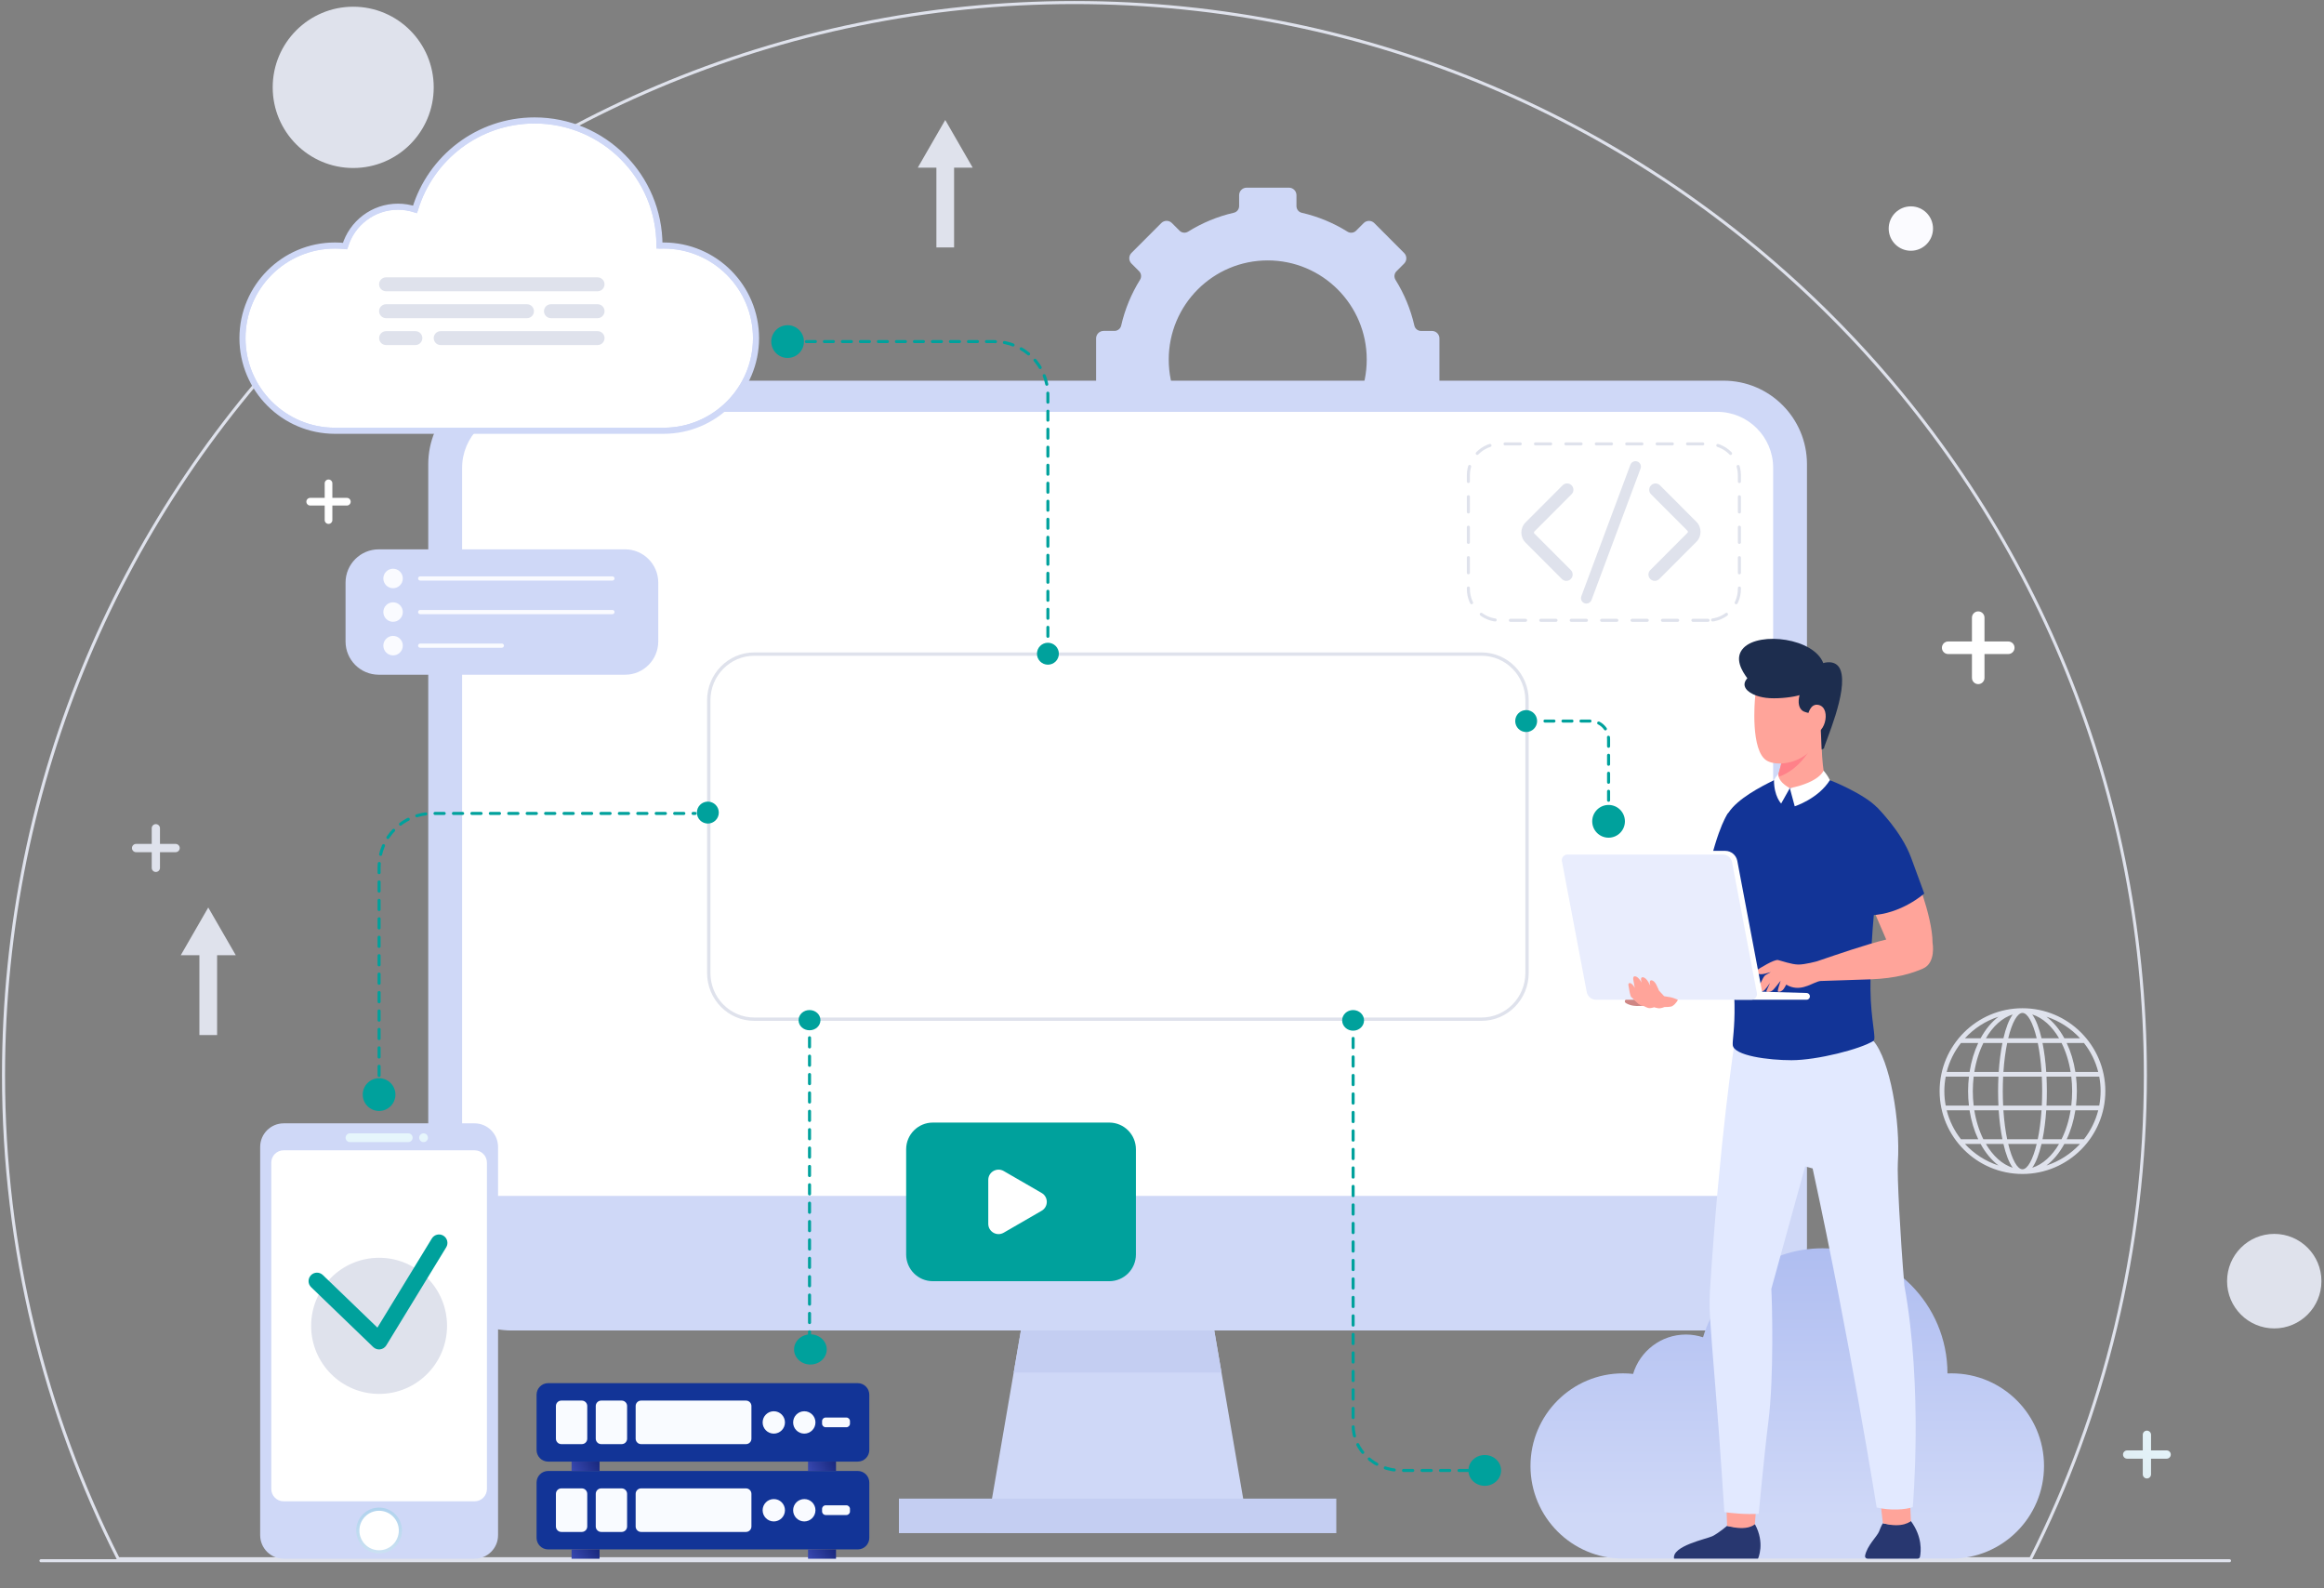 <?xml version="1.0" encoding="UTF-8"?>
<svg xmlns="http://www.w3.org/2000/svg" width="764" height="522" viewBox="0 0 764 522" fill="none">
  <rect x="0" y="0" width="764" height="522" fill="#808080" stroke="none"/>
  <path d="M1.156 353.433C1.156 158.706 158.787 0.836 353.218 0.836C547.648 0.836 705.279 158.706 705.279 353.433C705.279 410.598 691.695 464.601 667.58 512.345H38.855C14.74 464.601 1.156 410.598 1.156 353.433Z" stroke="#DFE2EC"></path>
  <path d="M116.116 55.221C130.733 55.221 142.582 43.354 142.582 28.715C142.582 14.076 130.733 2.208 116.116 2.208C101.5 2.208 89.65 14.076 89.65 28.715C89.65 43.354 101.5 55.221 116.116 55.221Z" fill="#DFE2EC"></path>
  <path d="M747.646 436.642C756.212 436.642 763.157 429.686 763.157 421.107C763.157 412.527 756.212 405.572 747.646 405.572C739.079 405.572 732.135 412.527 732.135 421.107C732.135 429.686 739.079 436.642 747.646 436.642Z" fill="#DFE2EC"></path>
  <path d="M635.468 75.125C635.468 79.161 632.199 82.421 628.183 82.421C624.153 82.421 620.898 79.147 620.898 75.125C620.898 71.089 624.166 67.829 628.183 67.829C632.213 67.829 635.468 71.089 635.468 75.125Z" fill="#FBFBFF"></path>
  <path d="M57.73 277.388H52.592V272.242C52.592 271.493 51.983 270.883 51.235 270.883C50.487 270.883 49.877 271.493 49.877 272.242V277.388H44.739C43.992 277.388 43.382 277.999 43.382 278.748C43.382 279.497 43.992 280.107 44.739 280.107H49.877V285.253C49.877 286.002 50.487 286.612 51.235 286.612C51.983 286.612 52.592 286.002 52.592 285.253V280.107H57.73C58.478 280.107 59.087 279.497 59.087 278.748C59.087 277.999 58.478 277.388 57.73 277.388Z" fill="#DFE2EC"></path>
  <path d="M660.203 210.846H652.392V203.023C652.392 201.886 651.464 200.957 650.328 200.957C649.193 200.957 648.265 201.886 648.265 203.023V210.846H640.454C639.318 210.846 638.39 211.776 638.39 212.913C638.39 214.05 639.318 214.98 640.454 214.98H648.265V222.802C648.265 223.94 649.193 224.869 650.328 224.869C651.464 224.869 652.392 223.94 652.392 222.802V214.98H660.203C661.338 214.98 662.266 214.05 662.266 212.913C662.28 211.776 661.352 210.846 660.203 210.846Z" fill="white"></path>
  <path d="M114.026 163.645H109.262V158.874C109.262 158.181 108.694 157.612 108.002 157.612C107.31 157.612 106.742 158.181 106.742 158.874V163.645H101.978C101.285 163.645 100.717 164.214 100.717 164.908C100.717 165.601 101.285 166.17 101.978 166.17H106.742V170.941C106.742 171.635 107.31 172.203 108.002 172.203C108.694 172.203 109.262 171.635 109.262 170.941V166.17H114.026C114.719 166.17 115.287 165.601 115.287 164.908C115.287 164.214 114.733 163.645 114.026 163.645Z" fill="white"></path>
  <path d="M712.275 476.741H707.137V471.595C707.137 470.846 706.527 470.236 705.779 470.236C705.032 470.236 704.422 470.846 704.422 471.595V476.741H699.284C698.536 476.741 697.927 477.351 697.927 478.1C697.927 478.849 698.536 479.459 699.284 479.459H704.422V484.605C704.422 485.354 705.032 485.965 705.779 485.965C706.527 485.965 707.137 485.354 707.137 484.605V479.459H712.275C713.023 479.459 713.632 478.849 713.632 478.1C713.632 477.351 713.023 476.741 712.275 476.741Z" fill="url(#paint0_linear_1_6925)"></path>
  <path d="M77.506 313.964L68.462 298.291L59.432 313.964H65.554V340.207H71.371V313.964H77.506Z" fill="#DFE2EC"></path>
  <path d="M319.772 55.108L310.743 39.434L301.713 55.108H307.834V81.337H313.651V55.108H319.772Z" fill="#DFE2EC"></path>
  <path d="M664.876 331.398C649.86 331.398 637.637 343.621 637.637 358.637C637.637 373.653 649.86 385.876 664.876 385.876C679.892 385.876 692.115 373.653 692.115 358.637C692.115 343.621 679.892 331.398 664.876 331.398ZM639.962 364.947H647.476C648.014 368.418 648.995 371.643 650.327 374.459H644.648C642.475 371.69 640.862 368.465 639.962 364.947ZM689.778 352.339H682.264C681.727 348.868 680.745 345.643 679.413 342.826H685.092C687.278 345.596 688.89 348.821 689.778 352.339ZM680.71 352.339H672.682C672.46 348.985 672.051 345.724 671.467 342.826H677.73C679.109 345.596 680.138 348.821 680.71 352.339ZM681.201 358.637C681.201 360.261 681.096 361.851 680.921 363.393H672.776C672.857 361.816 672.892 360.215 672.892 358.637C672.892 357.06 672.846 355.459 672.776 353.881H680.921C681.107 355.424 681.201 357.013 681.201 358.637ZM658.519 363.393C658.449 361.862 658.402 360.285 658.402 358.637C658.402 356.989 658.449 355.412 658.519 353.881H671.233C671.303 355.412 671.35 356.989 671.35 358.637C671.35 360.285 671.303 361.862 671.233 363.393H658.519ZM671.14 364.947C670.906 368.523 670.462 371.737 669.901 374.459H659.84C659.279 371.737 658.846 368.523 658.601 364.947H671.14ZM648.551 358.637C648.551 357.013 648.656 355.424 648.832 353.881H656.977C656.895 355.459 656.86 357.06 656.86 358.637C656.86 360.215 656.906 361.816 656.977 363.393H648.832C648.645 361.851 648.551 360.261 648.551 358.637ZM658.613 352.339C658.846 348.763 659.29 345.549 659.851 342.826H669.913C670.474 345.549 670.906 348.763 671.151 352.339H658.613ZM671.14 341.272C670.368 337.942 669.34 335.196 668.078 333.443C671.537 334.53 674.599 337.334 676.901 341.272H671.14ZM669.55 341.272H660.19C661.452 336.037 663.217 332.94 664.876 332.94C666.535 332.94 668.288 336.037 669.55 341.272ZM658.613 341.272H652.852C655.154 337.334 658.215 334.53 661.674 333.443C660.412 335.196 659.384 337.942 658.613 341.272ZM658.285 342.815C657.701 345.724 657.292 348.973 657.07 352.327H649.054C649.615 348.809 650.655 345.584 652.034 342.815H658.285ZM647.488 352.339H639.962C640.85 348.821 642.475 345.596 644.648 342.826H650.327C649.007 345.643 648.025 348.856 647.488 352.339ZM647.278 353.881C647.102 355.424 646.997 357.013 646.997 358.637C646.997 360.261 647.091 361.851 647.278 363.393H639.635C639.343 361.851 639.191 360.261 639.191 358.637C639.191 357.013 639.355 355.424 639.635 353.881H647.278ZM649.042 364.947H657.058C657.28 368.301 657.689 371.561 658.274 374.459H652.01C650.643 371.69 649.615 368.465 649.042 364.947ZM658.613 376.002C659.384 379.332 660.412 382.079 661.674 383.831C658.215 382.745 655.154 379.94 652.852 376.002H658.613ZM660.19 376.002H669.55C668.288 381.237 666.524 384.334 664.876 384.334C663.217 384.334 661.464 381.237 660.19 376.002ZM671.14 376.002H676.901C674.599 379.94 671.537 382.745 668.078 383.831C669.34 382.09 670.357 379.332 671.14 376.002ZM671.467 374.459C672.051 371.55 672.46 368.301 672.682 364.947H680.698C680.138 368.465 679.098 371.69 677.719 374.459H671.467ZM682.264 364.947H689.778C688.89 368.465 687.266 371.69 685.092 374.459H679.413C680.745 371.643 681.715 368.418 682.264 364.947ZM682.475 363.393C682.65 361.851 682.755 360.261 682.755 358.637C682.755 357.013 682.662 355.424 682.475 353.881H690.117C690.409 355.424 690.561 357.013 690.561 358.637C690.561 360.261 690.398 361.851 690.117 363.393H682.475ZM683.795 341.272H678.642C677.029 338.316 675.019 335.897 672.741 334.179C677.018 335.558 680.815 338.035 683.795 341.272ZM657.012 334.179C654.733 335.885 652.723 338.316 651.11 341.272H645.957C648.937 338.035 652.735 335.558 657.012 334.179ZM645.957 376.002H651.11C652.723 378.958 654.733 381.377 657.012 383.095C652.735 381.716 648.937 379.239 645.957 376.002ZM672.741 383.095C675.019 381.389 677.029 378.958 678.642 376.002H683.795C680.815 379.239 677.018 381.716 672.741 383.095Z" fill="#DFE2EC"></path>
  <path d="M473.209 125.17V111.244C473.209 109.885 472.101 108.775 470.744 108.775H467.171C466.118 108.775 465.204 108.068 464.969 107.041C463.736 101.632 461.617 96.569 458.778 92.006C458.21 91.091 458.321 89.912 459.083 89.163L461.603 86.638C462.559 85.681 462.559 84.114 461.603 83.157L451.784 73.323C450.829 72.366 449.264 72.366 448.308 73.323L445.801 75.833C445.04 76.596 443.862 76.707 442.962 76.138C438.406 73.295 433.337 71.173 427.936 69.938C426.911 69.703 426.204 68.773 426.204 67.733V64.154C426.204 62.795 425.097 61.685 423.739 61.685H409.821C408.464 61.685 407.356 62.795 407.356 64.154V67.719C407.356 68.773 406.649 69.689 405.624 69.924C400.223 71.159 395.168 73.281 390.598 76.124C389.684 76.693 388.507 76.582 387.759 75.819L385.252 73.309C384.297 72.352 382.732 72.352 381.776 73.309L371.957 83.143C371.001 84.1 371.001 85.667 371.957 86.624L374.464 89.135C375.225 89.898 375.336 91.077 374.768 91.978C371.929 96.542 369.81 101.618 368.578 107.028C368.342 108.054 367.414 108.761 366.376 108.761H362.802C361.445 108.761 360.337 109.871 360.337 111.23V125.142C360.337 126.502 361.445 127.611 362.802 127.611H366.376C367.428 127.611 368.342 128.319 368.578 129.345C369.824 134.754 371.929 139.817 374.768 144.38C375.336 145.296 375.225 146.475 374.464 147.224L371.943 149.748C370.987 150.705 370.987 152.273 371.943 153.23L381.762 163.064C382.718 164.021 384.283 164.021 385.238 163.064L387.759 160.539C388.521 159.777 389.698 159.666 390.598 160.234C395.154 163.078 400.223 165.186 405.611 166.434C406.635 166.67 407.342 167.599 407.342 168.64V172.232C407.342 173.591 408.45 174.701 409.807 174.701H423.698C425.055 174.701 426.163 173.591 426.163 172.232V168.64C426.163 167.586 426.869 166.67 427.894 166.434C433.281 165.2 438.35 163.092 442.907 160.234C443.821 159.666 444.998 159.777 445.746 160.539L448.266 163.064C449.222 164.021 450.787 164.021 451.743 163.064L461.562 153.23C462.517 152.273 462.517 150.705 461.562 149.748L459.041 147.224C458.279 146.461 458.169 145.282 458.736 144.38C461.576 139.817 463.681 134.741 464.927 129.345C465.163 128.319 466.09 127.611 467.129 127.611H470.702C472.101 127.625 473.209 126.529 473.209 125.17ZM416.759 150.816C398.783 150.816 384.213 136.211 384.213 118.193C384.213 100.203 398.769 85.598 416.759 85.598C434.749 85.598 449.305 100.203 449.305 118.193C449.305 136.211 434.749 150.816 416.759 150.816Z" fill="#CFD8F7"></path>
  <path d="M566.615 437.322H168.202C153.066 437.322 140.785 425.036 140.785 409.863V152.584C140.785 137.425 153.053 125.126 168.202 125.126H566.615C581.751 125.126 594.032 137.412 594.032 152.584V409.877C594.032 425.036 581.751 437.322 566.615 437.322Z" fill="#CFD8F7"></path>
  <path d="M582.915 153.775V385.397C582.915 389.647 579.478 393.089 575.234 393.089H159.596C155.353 393.089 151.916 389.647 151.916 385.397V153.775C151.916 143.608 160.138 135.373 170.29 135.373H564.527C574.679 135.373 582.915 143.621 582.915 153.775Z" fill="white"></path>
  <path d="M410.642 503.929H324.162L333.244 451.144L335.623 437.322H399.181L401.56 451.144L410.642 503.929Z" fill="url(#paint1_linear_1_6925)"></path>
  <path d="M401.56 451.144H333.244L335.623 437.322H399.181L401.56 451.144Z" fill="#C4CEF2"></path>
  <path d="M439.301 492.583H295.516V503.929H439.301V492.583Z" fill="#C4CEF2"></path>
  <path d="M487.024 334.998H247.97C239.712 334.998 233.004 328.211 233.004 319.825V230.171C233.004 221.798 239.698 214.998 247.97 214.998H487.037C495.296 214.998 502.004 221.785 502.004 230.171V319.825C501.991 328.211 495.296 334.998 487.024 334.998Z" stroke="#DFE2EC" stroke-width="1.098" stroke-miterlimit="10" stroke-linecap="round"></path>
  <path d="M155.978 512.346H93.283C88.989 512.346 85.527 508.865 85.527 504.579V376.999C85.527 372.699 89.003 369.232 93.283 369.232H155.978C160.272 369.232 163.734 372.713 163.734 376.999V504.579C163.748 508.865 160.272 512.346 155.978 512.346Z" fill="#CFD8F7"></path>
  <path d="M156.018 493.469H93.24C90.996 493.469 89.182 491.652 89.182 489.405V382.159C89.182 379.912 90.996 378.095 93.24 378.095H156.018C158.262 378.095 160.076 379.912 160.076 382.159V489.405C160.076 491.652 158.262 493.469 156.018 493.469Z" fill="white"></path>
  <path d="M132.145 503.067C132.145 507.228 128.779 510.598 124.625 510.598C120.47 510.598 117.104 507.228 117.104 503.067C117.104 498.906 120.47 495.535 124.625 495.535C128.779 495.535 132.145 498.906 132.145 503.067Z" fill="url(#paint2_linear_1_6925)"></path>
  <path d="M131.107 503.067C131.107 506.645 128.212 509.558 124.625 509.558C121.038 509.558 118.144 506.659 118.144 503.067C118.144 499.488 121.038 496.575 124.625 496.575C128.212 496.575 131.107 499.488 131.107 503.067Z" fill="white"></path>
  <path d="M134.207 375.404H115.054C114.251 375.404 113.614 374.752 113.614 373.961C113.614 373.157 114.264 372.519 115.054 372.519H134.207C135.011 372.519 135.648 373.171 135.648 373.961C135.648 374.752 135.011 375.404 134.207 375.404Z" fill="url(#paint3_linear_1_6925)"></path>
  <path d="M140.689 373.961C140.689 374.766 140.038 375.404 139.248 375.404C138.445 375.404 137.808 374.752 137.808 373.961C137.808 373.157 138.459 372.519 139.248 372.519C140.038 372.519 140.689 373.157 140.689 373.961Z" fill="url(#paint4_linear_1_6925)"></path>
  <path d="M124.625 458.168C136.962 458.168 146.963 448.152 146.963 435.795C146.963 423.439 136.962 413.423 124.625 413.423C112.287 413.423 102.286 423.439 102.286 435.795C102.286 448.152 112.287 458.168 124.625 458.168Z" fill="#DFE2EC"></path>
  <path d="M124.624 443.549C123.917 443.549 123.225 443.272 122.699 442.772L102.285 423.09C101.177 422.022 101.149 420.275 102.216 419.165C103.282 418.055 105.027 418.028 106.135 419.096L124.07 436.378L141.963 407.084C142.766 405.78 144.47 405.364 145.772 406.169C147.073 406.973 147.489 408.679 146.686 409.983L126.992 442.218C126.549 442.939 125.815 443.41 124.984 443.521C124.859 443.549 124.748 443.549 124.624 443.549Z" fill="#00A19C"></path>
  <path d="M641.559 451.413C641.102 451.413 640.659 451.427 640.216 451.441C640.216 451.427 640.216 451.413 640.216 451.413C640.216 428.708 621.838 410.302 599.167 410.302C580.609 410.302 564.945 422.632 559.862 439.554C558.09 438.986 556.206 438.653 554.253 438.653C546.055 438.653 539.116 444.104 536.872 451.594C535.778 451.469 534.67 451.413 533.535 451.413C516.749 451.413 503.136 465.048 503.136 481.859C503.136 498.67 516.749 512.304 533.535 512.304H641.559C658.345 512.304 671.958 498.67 671.958 481.859C671.958 465.048 658.345 451.413 641.559 451.413Z" fill="url(#paint5_linear_1_6925)"></path>
  <path d="M216.293 80.728V81.244L216.809 81.228C217.253 81.214 217.688 81.201 218.136 81.201C234.645 81.201 248.036 94.611 248.036 111.146C248.036 127.682 234.645 141.092 218.136 141.092H110.112C93.603 141.092 80.213 127.682 80.213 111.146C80.213 94.611 93.603 81.201 110.112 81.201C111.231 81.201 112.32 81.255 113.393 81.378L113.809 81.425L113.929 81.025C116.111 73.74 122.859 68.44 130.83 68.44C132.728 68.44 134.559 68.75 136.283 69.317L136.771 69.477L136.918 68.985C141.939 52.269 157.413 40.089 175.744 40.089C198.138 40.089 216.293 58.27 216.293 80.701V80.701V80.701V80.701V80.701V80.701V80.701V80.702V80.702V80.702V80.702V80.702V80.702V80.702V80.703V80.703V80.703V80.703V80.703V80.703V80.703V80.703V80.704V80.704V80.704V80.704V80.704V80.704V80.704V80.704V80.704V80.705V80.705V80.705V80.705V80.705V80.705V80.706V80.706V80.706V80.706V80.706V80.706V80.706V80.707V80.707V80.707V80.707V80.707V80.707V80.707V80.708V80.708V80.708V80.708V80.708V80.708V80.708V80.709V80.709V80.709V80.709V80.709V80.709V80.709V80.709V80.71V80.71V80.71V80.71V80.71V80.71V80.71V80.71V80.71V80.711V80.711V80.711V80.711V80.711V80.711V80.711V80.712V80.712V80.712V80.712V80.712V80.712V80.712V80.713V80.713V80.713V80.713V80.713V80.713V80.713V80.713V80.714V80.714V80.714V80.714V80.714V80.714V80.714V80.715V80.715V80.715V80.715V80.715V80.715V80.715V80.716V80.716V80.716V80.716V80.716V80.716V80.716V80.717V80.717V80.717V80.717V80.717V80.717V80.718V80.718V80.718V80.718V80.718V80.718V80.718V80.719V80.719V80.719V80.719V80.719V80.719V80.719V80.72V80.72V80.72V80.72V80.72V80.72V80.721V80.721V80.721V80.721V80.721V80.721V80.722V80.722V80.722V80.722V80.722V80.722V80.722V80.723V80.723V80.723V80.723V80.723V80.723V80.724V80.724V80.724V80.724V80.724V80.724V80.725V80.725V80.725V80.725V80.725V80.725V80.725V80.726V80.726V80.726V80.726V80.726V80.727V80.727V80.727V80.727V80.727V80.727V80.728V80.728V80.728V80.728V80.728V80.728V80.728Z" fill="white" stroke="#CFD8F7"></path>
  <path d="M218.136 80.701C217.679 80.701 217.236 80.715 216.793 80.728C216.793 80.715 216.793 80.701 216.793 80.701C216.793 57.995 198.415 39.589 175.744 39.589C157.186 39.589 141.522 51.92 136.439 68.842C134.667 68.259 132.783 67.94 130.83 67.94C122.632 67.94 115.693 73.391 113.45 80.881C112.356 80.756 111.248 80.701 110.112 80.701C93.327 80.701 79.713 94.335 79.713 111.146C79.713 127.957 93.327 141.592 110.112 141.592H218.136C234.922 141.592 248.536 127.957 248.536 111.146C248.536 94.335 234.922 80.701 218.136 80.701Z" stroke="#CFD8F7" stroke-width="2" stroke-miterlimit="10" stroke-linecap="round" stroke-linejoin="round"></path>
  <path d="M124.624 359.786V357.705" stroke="#00A19C" stroke-miterlimit="10" stroke-linecap="round"></path>
  <path d="M124.624 353.503V284.969C124.624 275.246 132.49 267.368 142.198 267.368H228.521" stroke="#00A19C" stroke-miterlimit="10" stroke-linecap="round" stroke-dasharray="3.03 3.03"></path>
  <path d="M230.626 267.368H232.703" stroke="#00A19C" stroke-miterlimit="10" stroke-linecap="round"></path>
  <path d="M232.701 270.697C234.69 270.697 236.302 269.082 236.302 267.091C236.302 265.099 234.69 263.484 232.701 263.484C230.713 263.484 229.1 265.099 229.1 267.091C229.1 269.082 230.713 270.697 232.701 270.697Z" fill="#00A19C"></path>
  <path d="M124.621 365.168C127.588 365.168 129.994 362.758 129.994 359.786C129.994 356.814 127.588 354.404 124.621 354.404C121.653 354.404 119.247 356.814 119.247 359.786C119.247 362.758 121.653 365.168 124.621 365.168Z" fill="#00A19C"></path>
  <path d="M258.914 112.273H260.991" stroke="#00A19C" stroke-miterlimit="10" stroke-linecap="round"></path>
  <path d="M265.089 112.273H326.913C336.621 112.273 344.487 120.152 344.487 129.875V210.725" stroke="#00A19C" stroke-miterlimit="10" stroke-linecap="round" stroke-dasharray="2.96 2.96"></path>
  <path d="M344.487 212.792V214.872" stroke="#00A19C" stroke-miterlimit="10" stroke-linecap="round"></path>
  <path d="M344.494 218.478C346.482 218.478 348.094 216.864 348.094 214.872C348.094 212.88 346.482 211.266 344.494 211.266C342.505 211.266 340.893 212.88 340.893 214.872C340.893 216.864 342.505 218.478 344.494 218.478Z" fill="#00A19C"></path>
  <path d="M258.917 117.655C261.885 117.655 264.291 115.245 264.291 112.273C264.291 109.301 261.885 106.891 258.917 106.891C255.95 106.891 253.544 109.301 253.544 112.273C253.544 115.245 255.95 117.655 258.917 117.655Z" fill="#00A19C"></path>
  <path d="M266.126 335.322V337.24" stroke="#00A19C" stroke-miterlimit="10" stroke-linecap="round"></path>
  <path d="M266.126 341.101V439.705" stroke="#00A19C" stroke-miterlimit="10" stroke-linecap="round" stroke-dasharray="3.02 3.02"></path>
  <path d="M266.126 441.636V443.554" stroke="#00A19C" stroke-miterlimit="10" stroke-linecap="round"></path>
  <path d="M266.414 448.515C269.381 448.515 271.787 446.294 271.787 443.554C271.787 440.814 269.381 438.593 266.414 438.593C263.446 438.593 261.04 440.814 261.04 443.554C261.04 446.294 263.446 448.515 266.414 448.515Z" fill="#00A19C"></path>
  <path d="M266.121 338.647C264.127 338.647 262.521 337.163 262.521 335.322C262.521 333.481 264.127 331.998 266.121 331.998C268.116 331.998 269.722 333.481 269.722 335.322C269.722 337.163 268.116 338.647 266.121 338.647Z" fill="#00A19C"></path>
  <path d="M501.721 237.006H503.798" stroke="#00A19C" stroke-miterlimit="10" stroke-linecap="round"></path>
  <path d="M507.896 237.006H522.868C526.15 237.006 528.809 239.669 528.809 242.956V265.828" stroke="#00A19C" stroke-miterlimit="10" stroke-linecap="round" stroke-dasharray="2.96 2.96"></path>
  <path d="M528.809 267.881V269.962" stroke="#00A19C" stroke-miterlimit="10" stroke-linecap="round"></path>
  <path d="M528.807 275.343C531.775 275.343 534.181 272.934 534.181 269.962C534.181 266.989 531.775 264.58 528.807 264.58C525.84 264.58 523.434 266.989 523.434 269.962C523.434 272.934 525.84 275.343 528.807 275.343Z" fill="#00A19C"></path>
  <path d="M501.719 240.612C503.708 240.612 505.32 238.997 505.32 237.006C505.32 235.014 503.708 233.399 501.719 233.399C499.73 233.399 498.118 235.014 498.118 237.006C498.118 238.997 499.73 240.612 501.719 240.612Z" fill="#00A19C"></path>
  <path d="M444.829 335.39V337.347" stroke="#00A19C" stroke-miterlimit="10" stroke-linecap="round"></path>
  <path d="M444.829 341.313V468.457C444.829 476.676 451.892 483.329 460.617 483.329H483.926" stroke="#00A19C" stroke-miterlimit="10" stroke-linecap="round" stroke-dasharray="3.04 3.04"></path>
  <path d="M486.032 483.316H488.11" stroke="#00A19C" stroke-miterlimit="10" stroke-linecap="round"></path>
  <path d="M444.824 338.782C446.813 338.782 448.425 337.263 448.425 335.39C448.425 333.517 446.813 331.998 444.824 331.998C442.836 331.998 441.224 333.517 441.224 335.39C441.224 337.263 442.836 338.782 444.824 338.782Z" fill="#00A19C"></path>
  <path d="M488.101 488.378C491.069 488.378 493.475 486.112 493.475 483.316C493.475 480.521 491.069 478.255 488.101 478.255C485.133 478.255 482.728 480.521 482.728 483.316C482.728 486.112 485.133 488.378 488.101 488.378Z" fill="#00A19C"></path>
  <path d="M561.525 203.897H493.013C487.335 203.897 482.723 199.292 482.723 193.591V156.21C482.723 150.524 487.321 145.905 493.013 145.905H561.525C567.203 145.905 571.815 150.51 571.815 156.21V193.591C571.815 199.292 567.203 203.897 561.525 203.897Z" stroke="#DFE2EC" stroke-miterlimit="10" stroke-linecap="round" stroke-dasharray="5 5"></path>
  <path d="M521.517 198.39C521.309 198.39 521.101 198.349 520.894 198.279C519.966 197.933 519.509 196.906 519.855 195.977L535.989 152.743C536.336 151.814 537.361 151.342 538.288 151.703C539.216 152.049 539.673 153.076 539.327 154.005L523.193 197.239C522.916 197.946 522.237 198.39 521.517 198.39Z" fill="#DFE2EC"></path>
  <path d="M514.925 190.928C514.399 190.928 513.859 190.72 513.457 190.318L501.492 178.334C499.677 176.517 499.677 173.562 501.492 171.745L513.707 159.512C514.524 158.693 515.839 158.693 516.643 159.512C517.46 160.33 517.46 161.648 516.643 162.452L504.428 174.686C504.234 174.88 504.234 175.185 504.428 175.379L516.393 187.363C517.21 188.182 517.21 189.499 516.393 190.304C515.992 190.72 515.465 190.928 514.925 190.928Z" fill="#DFE2EC"></path>
  <path d="M543.994 190.928C543.468 190.928 542.928 190.72 542.526 190.318C541.709 189.499 541.709 188.182 542.526 187.377L554.741 175.144C554.935 174.949 554.935 174.644 554.741 174.45L542.775 162.466C541.958 161.648 541.958 160.33 542.775 159.526C543.592 158.707 544.908 158.707 545.711 159.526L557.677 171.509C559.491 173.327 559.491 176.281 557.677 178.098L545.462 190.332C545.06 190.72 544.52 190.928 543.994 190.928Z" fill="#DFE2EC"></path>
  <path d="M550.337 512.304H567.552H569.976H577.939C577.939 512.304 580.349 507.228 576.9 500.958C576.9 500.958 574.615 502.803 567.76 501.555C567.76 501.555 564.893 503.982 562.926 504.939C560.946 505.882 549.576 508.129 550.337 512.304Z" fill="#283770"></path>
  <path d="M628.185 499.946C628.185 499.946 624.362 501.916 618.989 500.681C618.989 500.681 618.462 501.402 617.756 503.344C617.188 504.898 613.781 508.005 613.13 511.361C613.033 511.861 613.421 512.318 613.934 512.318H630.4C630.788 512.318 631.121 512.055 631.19 511.68C631.522 509.974 632.021 505.161 628.185 499.946Z" fill="#283770"></path>
  <path d="M567.772 501.541L567.44 491.86L577.605 492.082L576.899 500.945C576.913 500.945 574.808 503.469 567.772 501.541Z" fill="#FFA49A"></path>
  <path d="M618.99 500.667L617.965 491.86H627.839L628.2 499.946C628.186 499.946 625.554 502.498 618.99 500.667Z" fill="#FFA49A"></path>
  <path d="M626.052 422.591C624.667 406.016 623.642 386.403 623.906 382.159C624.792 368.427 621.33 348.496 615.873 342.129C615.873 342.129 590.432 343.253 578.812 343.904C570.71 344.362 570.364 342.185 570.392 341.657C570.087 343.558 565.268 374.835 562.138 424.2C562.055 425.545 561.972 429.276 562.027 430.081C562.262 435.477 563.121 446.545 564.16 459.028C565.212 471.512 566.874 497.019 566.874 497.019C568.744 497.311 573.993 497.865 578.161 497.574C578.161 497.574 580.086 477.032 581.319 467.503C583.244 452.703 582.552 427.501 582.316 423.645C582.316 423.645 590.376 394.49 593.437 383.393L595.888 384.059C608.284 441.136 616.939 495.507 616.939 495.507C621.413 496.562 626.468 496.243 628.808 495.369C628.822 495.369 632.243 456.351 626.052 422.591Z" fill="#E2E9FF"></path>
  <path d="M568.245 267.091C568.245 267.091 564.894 270.766 561.002 288.617H573.813L568.245 267.091Z" fill="#123497"></path>
  <path d="M569.628 343.488C569.947 347.011 581.442 348.482 588.934 348.482C597.368 348.482 611.689 344.82 615.885 342.129C616.937 341.449 614.999 335.388 614.902 325.249C614.777 311.753 616.314 295.566 616.965 293.638C619.832 285.164 622.491 277.896 621.342 271.127C620.04 268.88 618.599 267.035 617.187 265.523C612.963 261.001 602.174 256.632 601.565 256.438C601.523 256.424 594.917 256.507 590.582 256.369C586.718 256.258 585.984 256.147 583.214 256.438C578.755 258.616 571.304 262.486 568.257 267.091C565.584 271.099 565.654 276.98 567.842 291.461C568.576 296.357 569.919 315.845 570.21 330.187C570.335 338.037 569.49 341.963 569.628 343.488Z" fill="#123497"></path>
  <path d="M599.169 258.449C598.504 256.868 599.944 256.188 599.612 254.122C598.476 247.062 598.892 237.907 598.892 237.907L590.208 245.217L586.122 248.671C585.679 250.723 584.959 253.345 584.35 255.481C583.713 257.659 584.516 259.295 584.516 259.295L599.169 258.449Z" fill="#FFA49A"></path>
  <path d="M595.582 245.231C595.582 245.231 592.105 252.929 584.35 255.481C584.959 253.359 585.679 250.737 586.122 248.671L590.208 245.217L595.582 245.231Z" fill="#FF8189"></path>
  <path d="M576.943 229.724C576.943 229.724 575.309 246.937 580.918 250.072C583.992 251.792 590.515 251.126 594.725 247.187C596.581 245.453 597.675 243.081 598.548 240.695C599.96 236.825 602.107 229.641 600.736 225.049C598.922 218.974 581.444 213.814 577.483 225.452C577.178 226.339 577.068 228.6 576.943 229.724Z" fill="#FFA49A"></path>
  <path d="M574.422 222.941C572.192 225.396 574.311 227.546 577.441 228.656C578.632 229.072 580.086 229.391 581.859 229.488C585.28 229.682 589.905 229.072 591.581 228.475C590.985 230.944 591.359 232.72 592.55 233.607C593.935 234.634 598.201 234.648 598.256 235.383C598.589 239.031 598.644 241.902 598.88 246.354L599.627 245.98C599.752 244.482 607.702 227.172 605.043 220.223C603.63 216.519 599.392 217.948 599.392 217.948C596.234 209.778 578.549 207.503 573.203 212.941C569.921 216.311 572.746 220.653 574.422 222.941Z" fill="#1D2D4E"></path>
  <path d="M595.207 240.557C599.625 242.97 602.381 232.859 597.921 231.721C594.999 230.986 594.321 235.119 594.321 235.119C594.321 235.119 592.963 239.336 595.207 240.557Z" fill="#FFA49A"></path>
  <path d="M635.315 309.88C635.301 301.031 629.083 285.774 628.266 283.985C626.216 279.435 611.882 287.965 612.907 291.308C614.126 295.303 620.067 308.785 620.081 308.812C613.821 310.31 603.559 313.847 597.368 315.956C597.368 315.956 593.296 317.093 591.094 317.038C588.906 316.982 585.901 315.886 584.571 315.567C583.242 315.248 578.422 318.341 577.605 318.827C576.733 319.34 577.522 320.311 579.156 320.214C579.89 320.172 581.137 319.826 582.148 319.52C581.331 319.978 580.611 320.38 580.347 320.533C579.544 320.991 577.938 325.166 577.647 325.623C577.356 326.095 579.198 326.317 580.084 325.429C580.569 324.944 581.303 323.931 581.871 323.113C581.317 324.306 580.832 325.471 580.694 325.707C580.403 326.178 582.023 326.261 582.91 325.36C583.519 324.75 584.668 323.265 585.361 322.364C584.918 323.695 584.253 325.79 584.502 325.928C584.876 326.137 585.762 325.901 586.386 325.041C586.649 324.68 586.953 324.139 587.217 323.64C587.701 323.931 588.228 324.195 588.837 324.375C592.895 325.651 596.094 322.78 598.435 322.447C602.88 322.308 609.722 322.1 614.901 321.906C623.474 321.587 628.709 319.881 632.185 318.355C636.534 316.441 635.315 309.88 635.315 309.88Z" fill="#FFA49A"></path>
  <path d="M588.823 317.676C589.03 317.592 589.224 317.509 589.418 317.426C589.307 317.482 589.211 317.523 589.114 317.551C589.003 317.592 588.906 317.634 588.823 317.676Z" fill="#D99490"></path>
  <path d="M601.554 256.438C601.554 256.438 601.928 257.007 600.986 255.356C600.584 254.649 599.49 253.276 599.49 253.276C599.49 253.276 598.244 257.076 588.397 259.06L590.004 265.024C589.99 265.038 597.718 262.569 601.554 256.438Z" fill="white"></path>
  <path d="M584.669 254.344C584.669 254.344 584.309 255.578 585.943 257.284C586.858 258.227 588.381 259.073 588.381 259.073L585.542 264.122C585.542 264.122 583.188 261.75 583.188 256.438C583.188 256.438 583.34 256.036 583.783 255.426C583.991 255.176 584.669 254.344 584.669 254.344Z" fill="white"></path>
  <path d="M593.893 328.605H570.39V325.72L593.92 326.386C594.516 326.4 595.001 326.899 595.001 327.496C595.014 328.106 594.516 328.605 593.893 328.605Z" fill="white"></path>
  <path d="M579.547 327.399H527.03C525.091 327.399 523.416 326.012 523.056 324.098L515.175 282.556C514.885 281.058 516.034 279.671 517.557 279.671H567.152C569.091 279.671 570.766 281.058 571.126 282.972L579.547 327.399Z" fill="white"></path>
  <path d="M575.751 328.605H524.688C523.193 328.605 521.905 327.537 521.628 326.067L513.47 283.083C513.249 281.946 514.121 280.878 515.285 280.878H566.347C567.843 280.878 569.131 281.946 569.408 283.416L577.565 326.4C577.787 327.551 576.914 328.605 575.751 328.605Z" fill="#E9EDFD"></path>
  <path d="M617.175 265.537C617.175 265.537 625.041 273.166 628.254 281.89C631.55 290.837 632.589 293.694 632.589 293.694C632.589 293.694 625.027 300.49 614.986 300.837C614.986 300.837 606.912 286.356 606.04 279.671C605.167 272.985 609.502 261.182 617.175 265.537Z" fill="#123497"></path>
  <path d="M537.224 328.605H534.426C534.426 328.605 533.997 328.911 534.204 329.396C534.426 329.882 535.922 330.367 536.517 330.492C538.484 330.866 540.395 330.52 540.395 330.52L537.224 328.605Z" fill="#CE8684"></path>
  <path d="M549.175 327.787C548.302 327.648 547.07 327.44 547.07 327.44L545.352 325.568C545.352 325.568 545.186 324.972 544.452 323.571C543.58 321.906 542.153 321.809 542.375 323.085C542.416 323.321 542.472 323.626 542.513 323.945C542.319 323.557 542.098 323.141 541.848 322.725C540.768 320.894 539.245 320.727 539.494 322.17C539.536 322.392 539.577 322.669 539.633 322.96C539.549 322.794 539.452 322.641 539.356 322.475C538.234 320.575 536.669 320.408 536.918 321.906C537.043 322.627 537.223 323.737 537.417 324.736C537.334 324.597 537.264 324.458 537.181 324.306C536.336 322.863 535.145 322.752 535.339 323.876C535.533 324.999 535.879 327.329 536.267 327.718C536.309 327.759 536.392 327.829 536.489 327.912C536.489 327.912 538.164 329.632 538.635 329.979C539.452 330.575 540.491 330.728 540.491 330.728C540.491 330.728 541.641 331.407 542.361 331.366C543.081 331.324 543.829 331.074 543.829 331.074C543.829 331.074 544.3 331.283 545.158 331.407C546.031 331.518 547.18 331.005 547.18 331.005C547.18 331.005 549.202 331.061 549.784 330.686C551.03 329.895 551.598 328.633 551.598 328.633C551.598 328.633 550.047 327.926 549.175 327.787Z" fill="#FFA49A"></path>
  <path d="M196.46 95.736H126.909C125.648 95.736 124.623 94.71 124.623 93.448C124.623 92.185 125.648 91.159 126.909 91.159H196.446C197.706 91.159 198.731 92.185 198.731 93.448C198.731 94.71 197.72 95.736 196.46 95.736Z" fill="#DFE2EC"></path>
  <path d="M173.262 104.572H126.909C125.648 104.572 124.623 103.545 124.623 102.283C124.623 101.021 125.648 99.994 126.909 99.994H173.248C174.509 99.994 175.533 101.021 175.533 102.283C175.533 103.545 174.522 104.572 173.262 104.572Z" fill="#DFE2EC"></path>
  <path d="M136.56 113.421H126.921C125.661 113.421 124.636 112.394 124.636 111.132C124.636 109.87 125.661 108.844 126.921 108.844H136.56C137.82 108.844 138.845 109.87 138.845 111.132C138.831 112.394 137.82 113.421 136.56 113.421Z" fill="#DFE2EC"></path>
  <path d="M196.459 113.421H144.87C143.61 113.421 142.585 112.394 142.585 111.132C142.585 109.87 143.61 108.844 144.87 108.844H196.459C197.719 108.844 198.744 109.87 198.744 111.132C198.73 112.394 197.719 113.421 196.459 113.421Z" fill="#DFE2EC"></path>
  <path d="M196.458 104.572H181.113C179.853 104.572 178.828 103.545 178.828 102.283C178.828 101.021 179.853 99.994 181.113 99.994H196.458C197.718 99.994 198.743 101.021 198.743 102.283C198.729 103.545 197.718 104.572 196.458 104.572Z" fill="#DFE2EC"></path>
  <path d="M364.661 421.121H306.66C301.813 421.121 297.893 417.182 297.893 412.341V377.762C297.893 372.907 301.827 368.982 306.66 368.982H364.661C369.508 368.982 373.427 372.921 373.427 377.762V412.341C373.427 417.196 369.494 421.121 364.661 421.121Z" fill="#00A19C"></path>
  <path d="M329.956 384.905L342.434 392.118C344.692 393.422 344.692 396.667 342.434 397.971L329.956 405.184C327.699 406.488 324.887 404.865 324.887 402.257V387.832C324.887 385.238 327.699 383.615 329.956 384.905Z" fill="white"></path>
  <path d="M205.487 221.776H124.51C118.486 221.776 113.597 216.88 113.597 210.846V191.497C113.597 185.464 118.486 180.567 124.51 180.567H205.487C211.511 180.567 216.4 185.464 216.4 191.497V210.846C216.386 216.894 211.511 221.776 205.487 221.776Z" fill="#CFD8F7"></path>
  <path d="M129.221 193.342C130.988 193.342 132.42 191.907 132.42 190.138C132.42 188.368 130.988 186.934 129.221 186.934C127.454 186.934 126.021 188.368 126.021 190.138C126.021 191.907 127.454 193.342 129.221 193.342Z" fill="#FAFBFF"></path>
  <path d="M129.221 204.383C130.988 204.383 132.42 202.948 132.42 201.179C132.42 199.409 130.988 197.975 129.221 197.975C127.454 197.975 126.021 199.409 126.021 201.179C126.021 202.948 127.454 204.383 129.221 204.383Z" fill="#FAFBFF"></path>
  <path d="M129.221 215.423C130.988 215.423 132.42 213.989 132.42 212.219C132.42 210.45 130.988 209.015 129.221 209.015C127.454 209.015 126.021 210.45 126.021 212.219C126.021 213.989 127.454 215.423 129.221 215.423Z" fill="#FAFBFF"></path>
  <path d="M201.329 190.831H138.135C137.747 190.831 137.442 190.526 137.442 190.138C137.442 189.749 137.747 189.444 138.135 189.444H201.329C201.717 189.444 202.022 189.749 202.022 190.138C202.022 190.526 201.703 190.831 201.329 190.831Z" fill="#FAFBFF"></path>
  <path d="M201.329 201.872H138.135C137.747 201.872 137.442 201.567 137.442 201.179C137.442 200.79 137.747 200.485 138.135 200.485H201.329C201.717 200.485 202.022 200.79 202.022 201.179C202.022 201.567 201.703 201.872 201.329 201.872Z" fill="#FAFBFF"></path>
  <path d="M164.975 212.913H138.135C137.747 212.913 137.442 212.608 137.442 212.219C137.442 211.831 137.747 211.526 138.135 211.526H164.975C165.363 211.526 165.667 211.831 165.667 212.219C165.667 212.608 165.349 212.913 164.975 212.913Z" fill="#FAFBFF"></path>
  <path d="M281.981 509.281H180.189C178.098 509.281 176.394 507.575 176.394 505.48V487.296C176.394 485.202 178.098 483.496 180.189 483.496H281.981C284.072 483.496 285.776 485.202 285.776 487.296V505.48C285.776 507.575 284.086 509.281 281.981 509.281Z" fill="#123497"></path>
  <path d="M191.269 503.538H184.538C183.554 503.538 182.751 502.734 182.751 501.749V491.013C182.751 490.029 183.554 489.224 184.538 489.224H191.269C192.252 489.224 193.055 490.029 193.055 491.013V501.749C193.055 502.734 192.252 503.538 191.269 503.538Z" fill="#F9FBFF"></path>
  <path d="M204.368 503.538H197.638C196.654 503.538 195.851 502.734 195.851 501.749V491.013C195.851 490.029 196.654 489.224 197.638 489.224H204.368C205.352 489.224 206.155 490.029 206.155 491.013V501.749C206.155 502.734 205.352 503.538 204.368 503.538Z" fill="#F9FBFF"></path>
  <path d="M245.239 503.538H210.754C209.771 503.538 208.967 502.734 208.967 501.749V491.013C208.967 490.029 209.771 489.224 210.754 489.224H245.239C246.222 489.224 247.025 490.029 247.025 491.013V501.749C247.025 502.734 246.222 503.538 245.239 503.538Z" fill="#F9FBFF"></path>
  <path d="M258.05 496.409C258.05 498.448 256.402 500.085 254.38 500.085C252.344 500.085 250.71 498.434 250.71 496.409C250.71 494.37 252.358 492.733 254.38 492.733C256.416 492.719 258.05 494.37 258.05 496.409Z" fill="#F9FBFF"></path>
  <path d="M268.077 496.409C268.077 498.448 266.429 500.085 264.407 500.085C262.371 500.085 260.737 498.434 260.737 496.409C260.737 494.37 262.385 492.733 264.407 492.733C266.443 492.719 268.077 494.37 268.077 496.409Z" fill="#F9FBFF"></path>
  <path d="M278.243 497.976H271.429C270.778 497.976 270.252 497.449 270.252 496.797V495.965C270.252 495.313 270.778 494.786 271.429 494.786H278.243C278.894 494.786 279.42 495.313 279.42 495.965V496.797C279.434 497.449 278.894 497.976 278.243 497.976Z" fill="#F9FBFF"></path>
  <path d="M197.096 509.281H187.901V512.346H197.096V509.281Z" fill="url(#paint6_linear_1_6925)"></path>
  <path d="M274.832 509.281H265.636V512.346H274.832V509.281Z" fill="url(#paint7_linear_1_6925)"></path>
  <path d="M281.981 480.417H180.189C178.098 480.417 176.394 478.711 176.394 476.616V458.432C176.394 456.338 178.098 454.632 180.189 454.632H281.981C284.072 454.632 285.776 456.338 285.776 458.432V476.616C285.776 478.711 284.086 480.417 281.981 480.417Z" fill="#123497"></path>
  <path d="M191.269 474.674H184.538C183.554 474.674 182.751 473.87 182.751 472.885V462.149C182.751 461.165 183.554 460.36 184.538 460.36H191.269C192.252 460.36 193.055 461.165 193.055 462.149V472.885C193.055 473.884 192.252 474.674 191.269 474.674Z" fill="#F9FBFF"></path>
  <path d="M204.368 474.674H197.638C196.654 474.674 195.851 473.87 195.851 472.885V462.149C195.851 461.165 196.654 460.36 197.638 460.36H204.368C205.352 460.36 206.155 461.165 206.155 462.149V472.885C206.155 473.884 205.352 474.674 204.368 474.674Z" fill="#F9FBFF"></path>
  <path d="M245.239 474.674H210.754C209.771 474.674 208.967 473.87 208.967 472.885V462.149C208.967 461.165 209.771 460.36 210.754 460.36H245.239C246.222 460.36 247.025 461.165 247.025 462.149V472.885C247.025 473.884 246.222 474.674 245.239 474.674Z" fill="#F9FBFF"></path>
  <path d="M258.05 467.545C258.05 469.584 256.402 471.221 254.38 471.221C252.344 471.221 250.71 469.57 250.71 467.545C250.71 465.506 252.358 463.869 254.38 463.869C256.416 463.869 258.05 465.506 258.05 467.545Z" fill="#F9FBFF"></path>
  <path d="M268.077 467.545C268.077 469.584 266.429 471.221 264.407 471.221C262.371 471.221 260.737 469.57 260.737 467.545C260.737 465.506 262.385 463.869 264.407 463.869C266.443 463.869 268.077 465.506 268.077 467.545Z" fill="#F9FBFF"></path>
  <path d="M278.243 469.126H271.429C270.778 469.126 270.252 468.599 270.252 467.947V467.115C270.252 466.463 270.778 465.936 271.429 465.936H278.243C278.894 465.936 279.42 466.463 279.42 467.115V467.947C279.434 468.585 278.894 469.126 278.243 469.126Z" fill="#F9FBFF"></path>
  <path d="M197.096 480.417H187.901V483.482H197.096V480.417Z" fill="url(#paint8_linear_1_6925)"></path>
  <path d="M274.832 480.417H265.636V483.482H274.832V480.417Z" fill="url(#paint9_linear_1_6925)"></path>
  <path d="M13.467 512.998H732.938" stroke="#DFE2EC" stroke-miterlimit="10" stroke-linecap="round" stroke-linejoin="round"></path>
  <defs>
    <linearGradient id="paint0_linear_1_6925" x1="698.416" y1="485.974" x2="718.877" y2="464.159" gradientUnits="userSpaceOnUse">
      <stop stop-color="#DFEDF2"></stop>
      <stop offset="1" stop-color="#E8F8FF"></stop>
    </linearGradient>
    <linearGradient id="paint1_linear_1_6925" x1="367.406" y1="423.899" x2="367.406" y2="497.381" gradientUnits="userSpaceOnUse">
      <stop stop-color="#CFD8F7"></stop>
      <stop offset="1" stop-color="#CFD8F7"></stop>
    </linearGradient>
    <linearGradient id="paint2_linear_1_6925" x1="124.631" y1="510.783" x2="124.631" y2="494.466" gradientUnits="userSpaceOnUse">
      <stop stop-color="#CBE1F2"></stop>
      <stop offset="1" stop-color="#AED2ED"></stop>
    </linearGradient>
    <linearGradient id="paint3_linear_1_6925" x1="124.63" y1="503.182" x2="124.63" y2="336.661" gradientUnits="userSpaceOnUse">
      <stop stop-color="#DFEDF2"></stop>
      <stop offset="1" stop-color="#E8F8FF"></stop>
    </linearGradient>
    <linearGradient id="paint4_linear_1_6925" x1="139.241" y1="503.182" x2="139.241" y2="336.661" gradientUnits="userSpaceOnUse">
      <stop stop-color="#DFEDF2"></stop>
      <stop offset="1" stop-color="#E8F8FF"></stop>
    </linearGradient>
    <linearGradient id="paint5_linear_1_6925" x1="587.548" y1="399.319" x2="587.548" y2="498.492" gradientUnits="userSpaceOnUse">
      <stop stop-color="#ABBAF0"></stop>
      <stop offset="1" stop-color="#CFD8F7"></stop>
    </linearGradient>
    <linearGradient id="paint6_linear_1_6925" x1="199.343" y1="506.627" x2="188.439" y2="513.27" gradientUnits="userSpaceOnUse">
      <stop stop-color="#0B1B6A"></stop>
      <stop offset="1" stop-color="#3949B2"></stop>
    </linearGradient>
    <linearGradient id="paint7_linear_1_6925" x1="277.083" y1="506.627" x2="266.179" y2="513.27" gradientUnits="userSpaceOnUse">
      <stop stop-color="#0B1B6A"></stop>
      <stop offset="1" stop-color="#3949B2"></stop>
    </linearGradient>
    <linearGradient id="paint8_linear_1_6925" x1="199.343" y1="477.768" x2="188.439" y2="484.411" gradientUnits="userSpaceOnUse">
      <stop stop-color="#0B1B6A"></stop>
      <stop offset="1" stop-color="#3949B2"></stop>
    </linearGradient>
    <linearGradient id="paint9_linear_1_6925" x1="277.083" y1="477.768" x2="266.179" y2="484.411" gradientUnits="userSpaceOnUse">
      <stop stop-color="#0B1B6A"></stop>
      <stop offset="1" stop-color="#3949B2"></stop>
    </linearGradient>
  </defs>
</svg>
